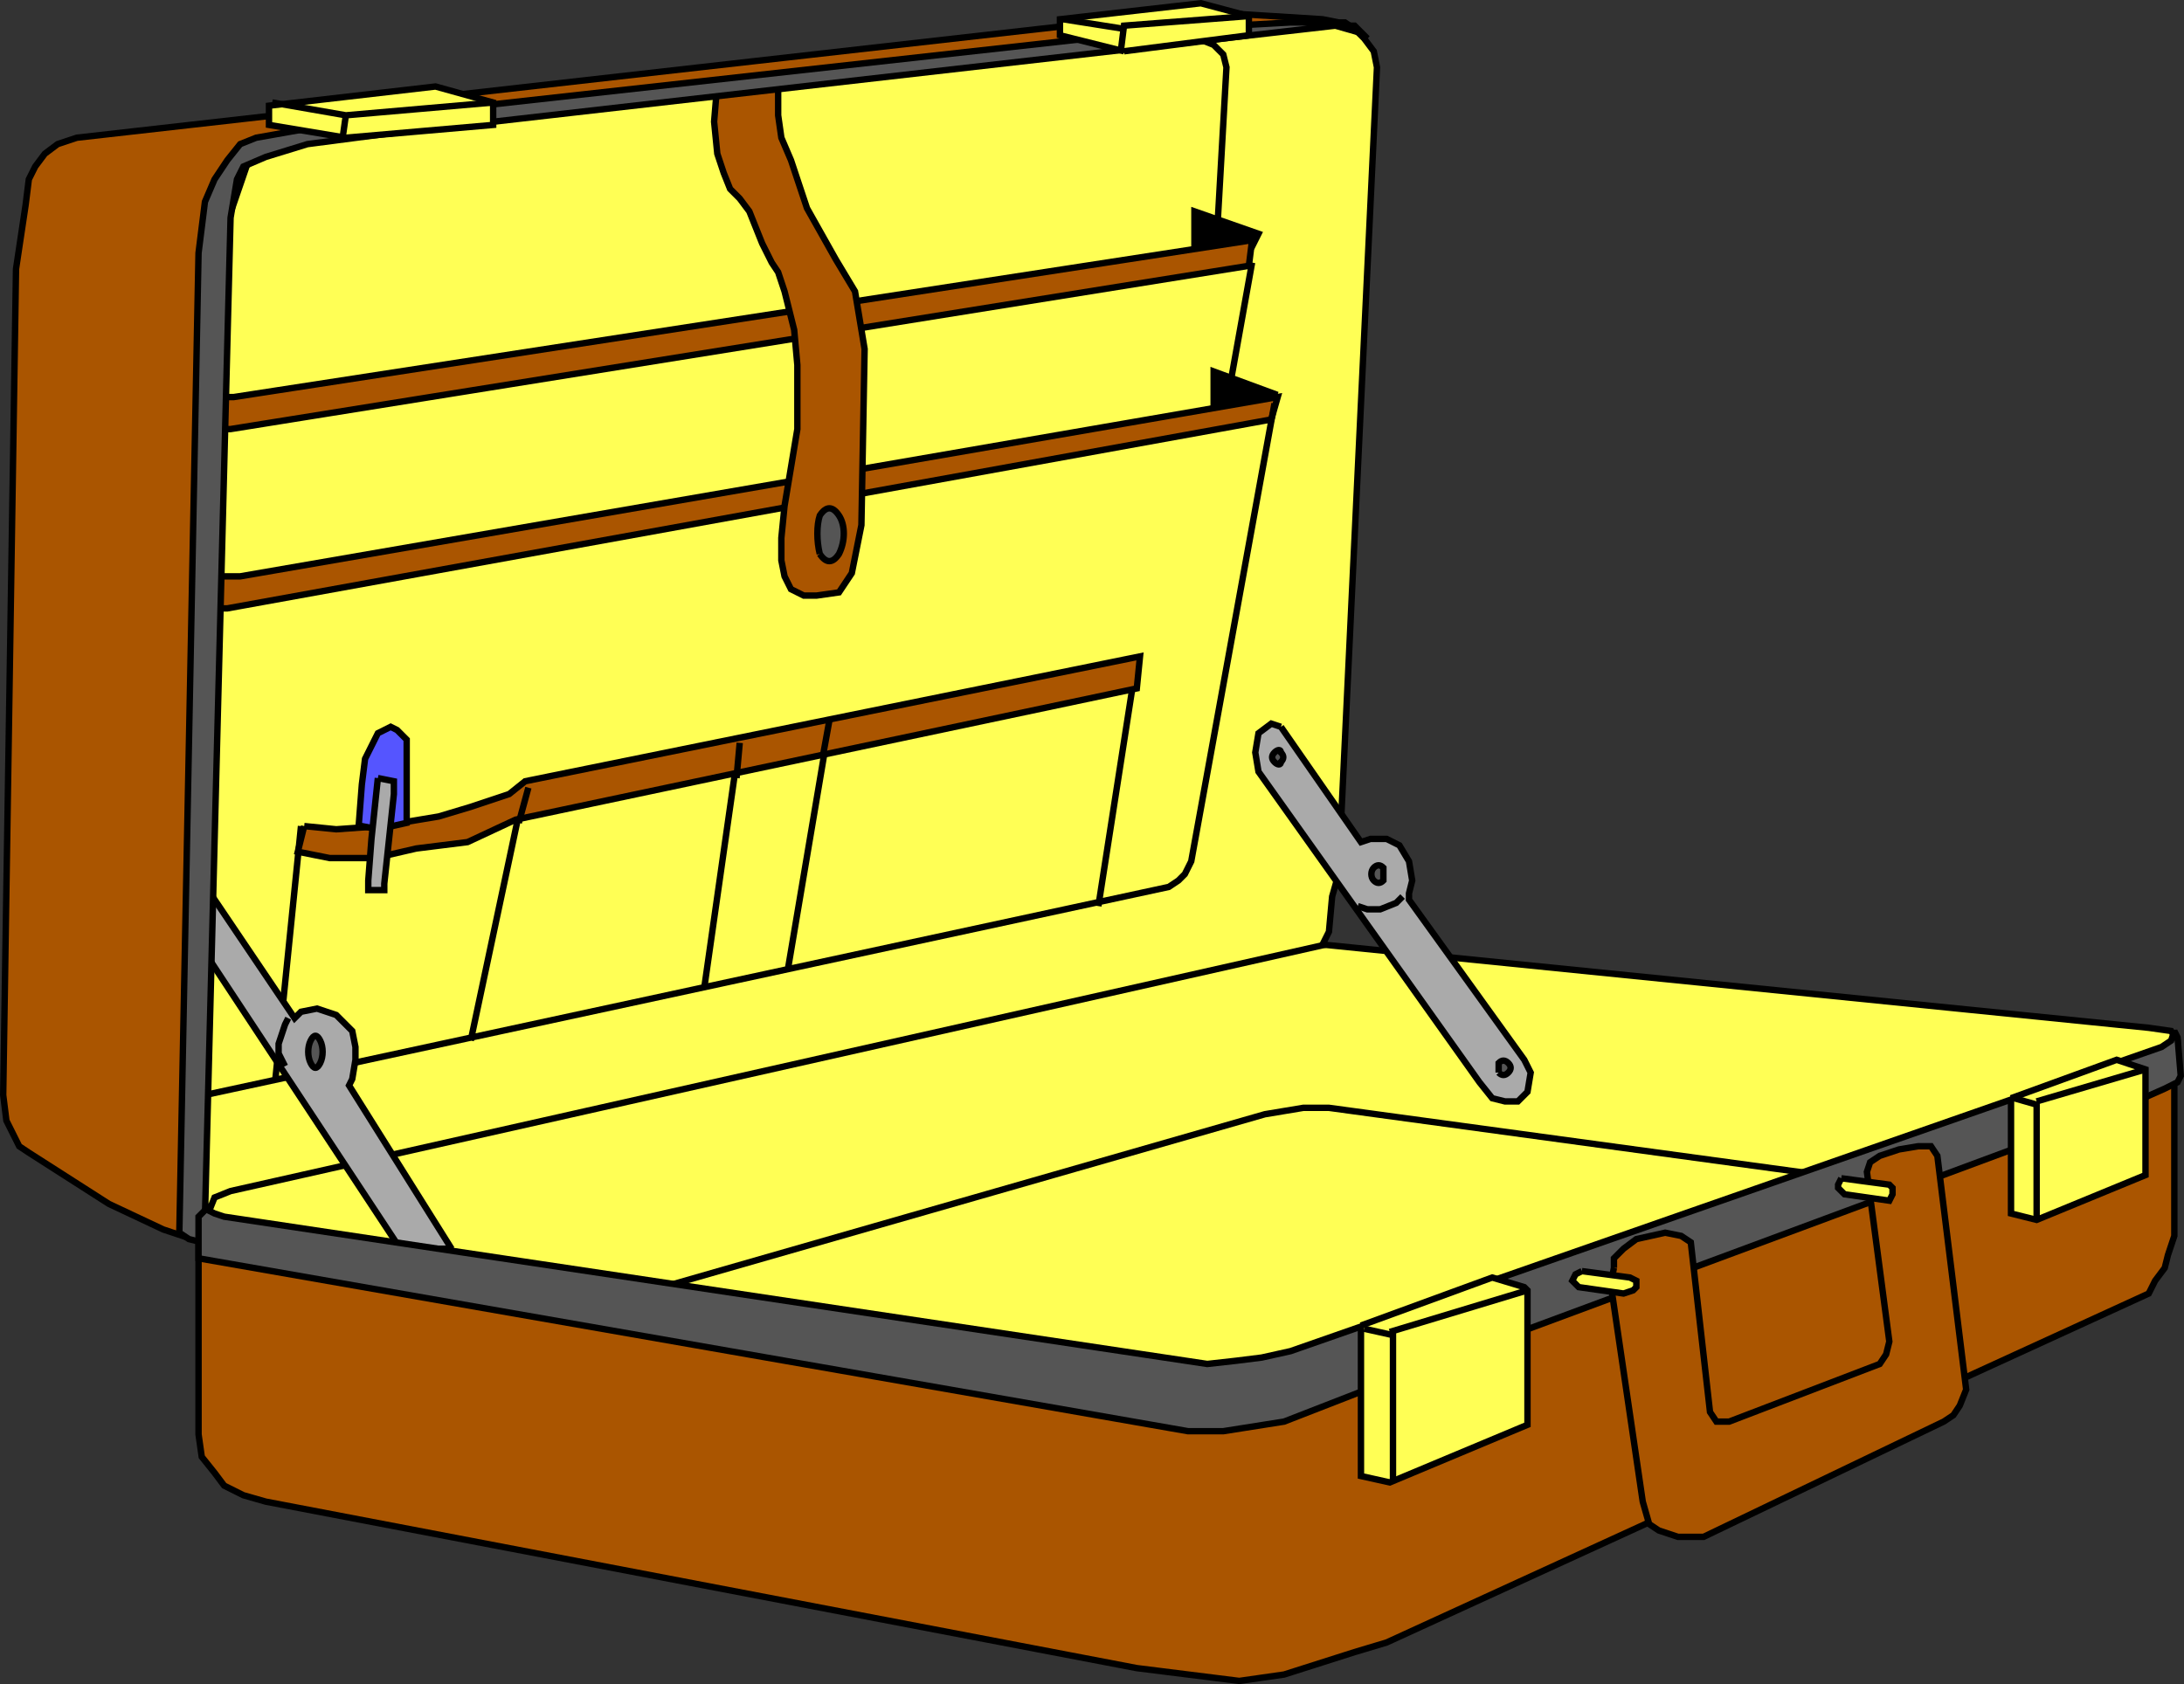 <svg width="682.021" height="526.024" version="1.2" xmlns="http://www.w3.org/2000/svg"><rect width="100%" height="100%" fill="#333333" stroke="none"/><g fill="none" stroke="#000" fill-rule="evenodd" stroke-width="2" stroke-miterlimit="2" font-family="'Sans Serif'" font-size="12.5" font-weight="400"><path d="m33.001 218.015 19-139 22-35 193-28 123-9h30l3 2 3 3 3 4 1 5-12 252-2 7-1 11-2 4 258 26 7 1 2 3v2l-16 59-294 126-282-83-23-43-20-70-12-98" fill="#ff5"/><path d="m64.001 376.015 4 10v2h-5l-12-4-17-8-25-16-3-2-2-4-2-4-1-8 4-258 3-20 1-8 2-4 3-4 4-3 6-2 345-39h12l32 2 5 1-134 12-169 20-37 10-11 32-5 195 1 98 6 12 266 47 55 6 185-70 99-37 5-1v55l-2 6-1 4-3 4-2 4-238 109-10 3-22 7-14 2-32-4-272-52-7-2-6-3-3-4-4-5-1-7v-61l2-11" fill="#a50"/><path d="M373.001 80.015v-14l20 7-2 4-14 3h-4m6 51v-15l19 7-1 3-14 2-4 3" fill="#000"/><path d="m65.001 122.015 5 2h3l318-49-1 8-318 51h-4l-3-2v-10m0 58h10l324-56-2 7-326 59h-8l2-10" fill="#a50"/><path d="m391.001 82.015-7 39m14 5-26 143-2 4-2 2-3 2-301 65m22-5 8-79m53 67 17-80m56 63 11-77m15 72 13-77m84 57 12-77"/><path d="m95.001 258.015 10 1 14-1 18-3 10-3 12-4 5-4 192-39-1 10-194 41-15 7-16 2-13 3h-14l-10-2 2-8" fill="#a50"/><path d="m162.001 257.015 3-11m65-3 1-11m26 4 2-11"/><path d="m224.001 26.015-1 12 1 10 2 6 2 5 3 3 3 4 2 5 2 5 2 4 1 2 2 3 1 3 1 3 3 12 1 11v20l-4 24-1 10v7l1 5 2 4 4 2h4l7-1 4-6 3-15 1-55-3-18-6-10-9-16-5-15-3-7-1-7v-11l-19 1" fill="#a50"/><path d="M256.001 173.015c-1-4-1-9 0-12 2-3 4-3 6 0s2 8 0 12c-2 3-4 3-6 0" fill="#555"/><path d="m380.001 74.015 3-53-1-4-3-3-5-2h-2m-172 392 195-56 12-2h8l154 21m-155-72-342 77-5 2-2 5v3"/><path d="m65.001 278.015 27 40 2-2 5-1 6 2 5 5 1 5v4l-1 6-1 2 32 51h-16l-62-94 2-18m335-51 25 36 3-1h5l4 2 3 5 1 6-1 4v2l36 50 2 4-1 6-3 3h-4l-4-1-4-5-69-97-1-6 1-6 4-3 3 1" fill="#aaa"/><path d="m112.001 258.015 1-13 1-8 2-4 2-4 4-2 2 1 3 3v26l-9 2-5-1h-1" fill="#55f"/><path d="m118.001 243.015-2 19-1 13v3h5v-2l3-28v-4l-5-1" fill="#aaa"/><path d="m63.001 388.015-4-1-3-2 6-306 2-16 3-7 4-6 4-5 5-2 34-6 253-28 36-2h12l6 1h2l4 4-3-2-7-2-298 34-23 3-13 4-7 3-2 4-2 12-8 312-1 8" fill="#555"/><path d="m65.001 377.015-3 3v13l309 54h11l19-3 36-14 221-82 18-8 4-2 1-2-1-12-1-2-1 3-3 2-272 95-9 2-8 1-9 1-307-46-3-1-2-1v-2 1" fill="#555"/><path d="M425.001 414.015v47l9 2 43-18v-42l-1-1-10-3-41 15" fill="#ff5"/><path d="M435.001 463.015v-46l-9-2m8 1 43-13"/><path d="M628.001 343.015v36l8 2 34-14v-33l-9-3-33 12" fill="#ff5"/><path d="M636.001 381.015v-36l-7-2m7 1 34-10"/><path d="m108.001 43.015-24-4v-6l52-6 18 5v7l-46 4" fill="#ff5"/><path d="m107.001 43.015 1-7 46-4m-46 4-23-4"/><path d="m351.001 16.015-20-5v-5l44-5 15 4v6l-39 5" fill="#ff5"/><path d="m350.001 16.015 1-8 39-3m-39 4-19-3"/><path d="M504.001 396.015v-3l3-3 4-3 9-2 5 1 3 2 6 53 2 3h4l47-18 2-3 1-4-7-53 1-3 3-2 6-2 6-1h4l2 3 9 73-2 5-2 3-3 2-75 36h-8l-6-2-3-2-2-7-10-68 1-5" fill="#a50"/><path d="m494.001 397.015 15 2 2 1v2l-1 1-3 1-14-2-2-2 1-2 2-1m81-29 15 2 1 1v2l-1 2-14-2-2-2v-1l1-2" fill="#ff5"/><path d="m90.001 318.015-1 2-1 3-1 3v3l2 4m349-53-2 2-5 2h-4l-3-1"/><path d="M97.001 332.015c-1-2-1-5 0-7s2-2 3 0 1 5 0 7-2 2-3 0m332-57c-1-1-1-3 0-4s2-1 3 0v4c-1 1-2 1-3 0m-31-37c-1-1-1-2 0-3s2-1 2 0c1 1 1 2 0 3 0 1-1 1-2 0m70 97v-3c1-1 2-1 3 0s1 2 0 3-2 1-3 0" fill="#555"/></g></svg>
